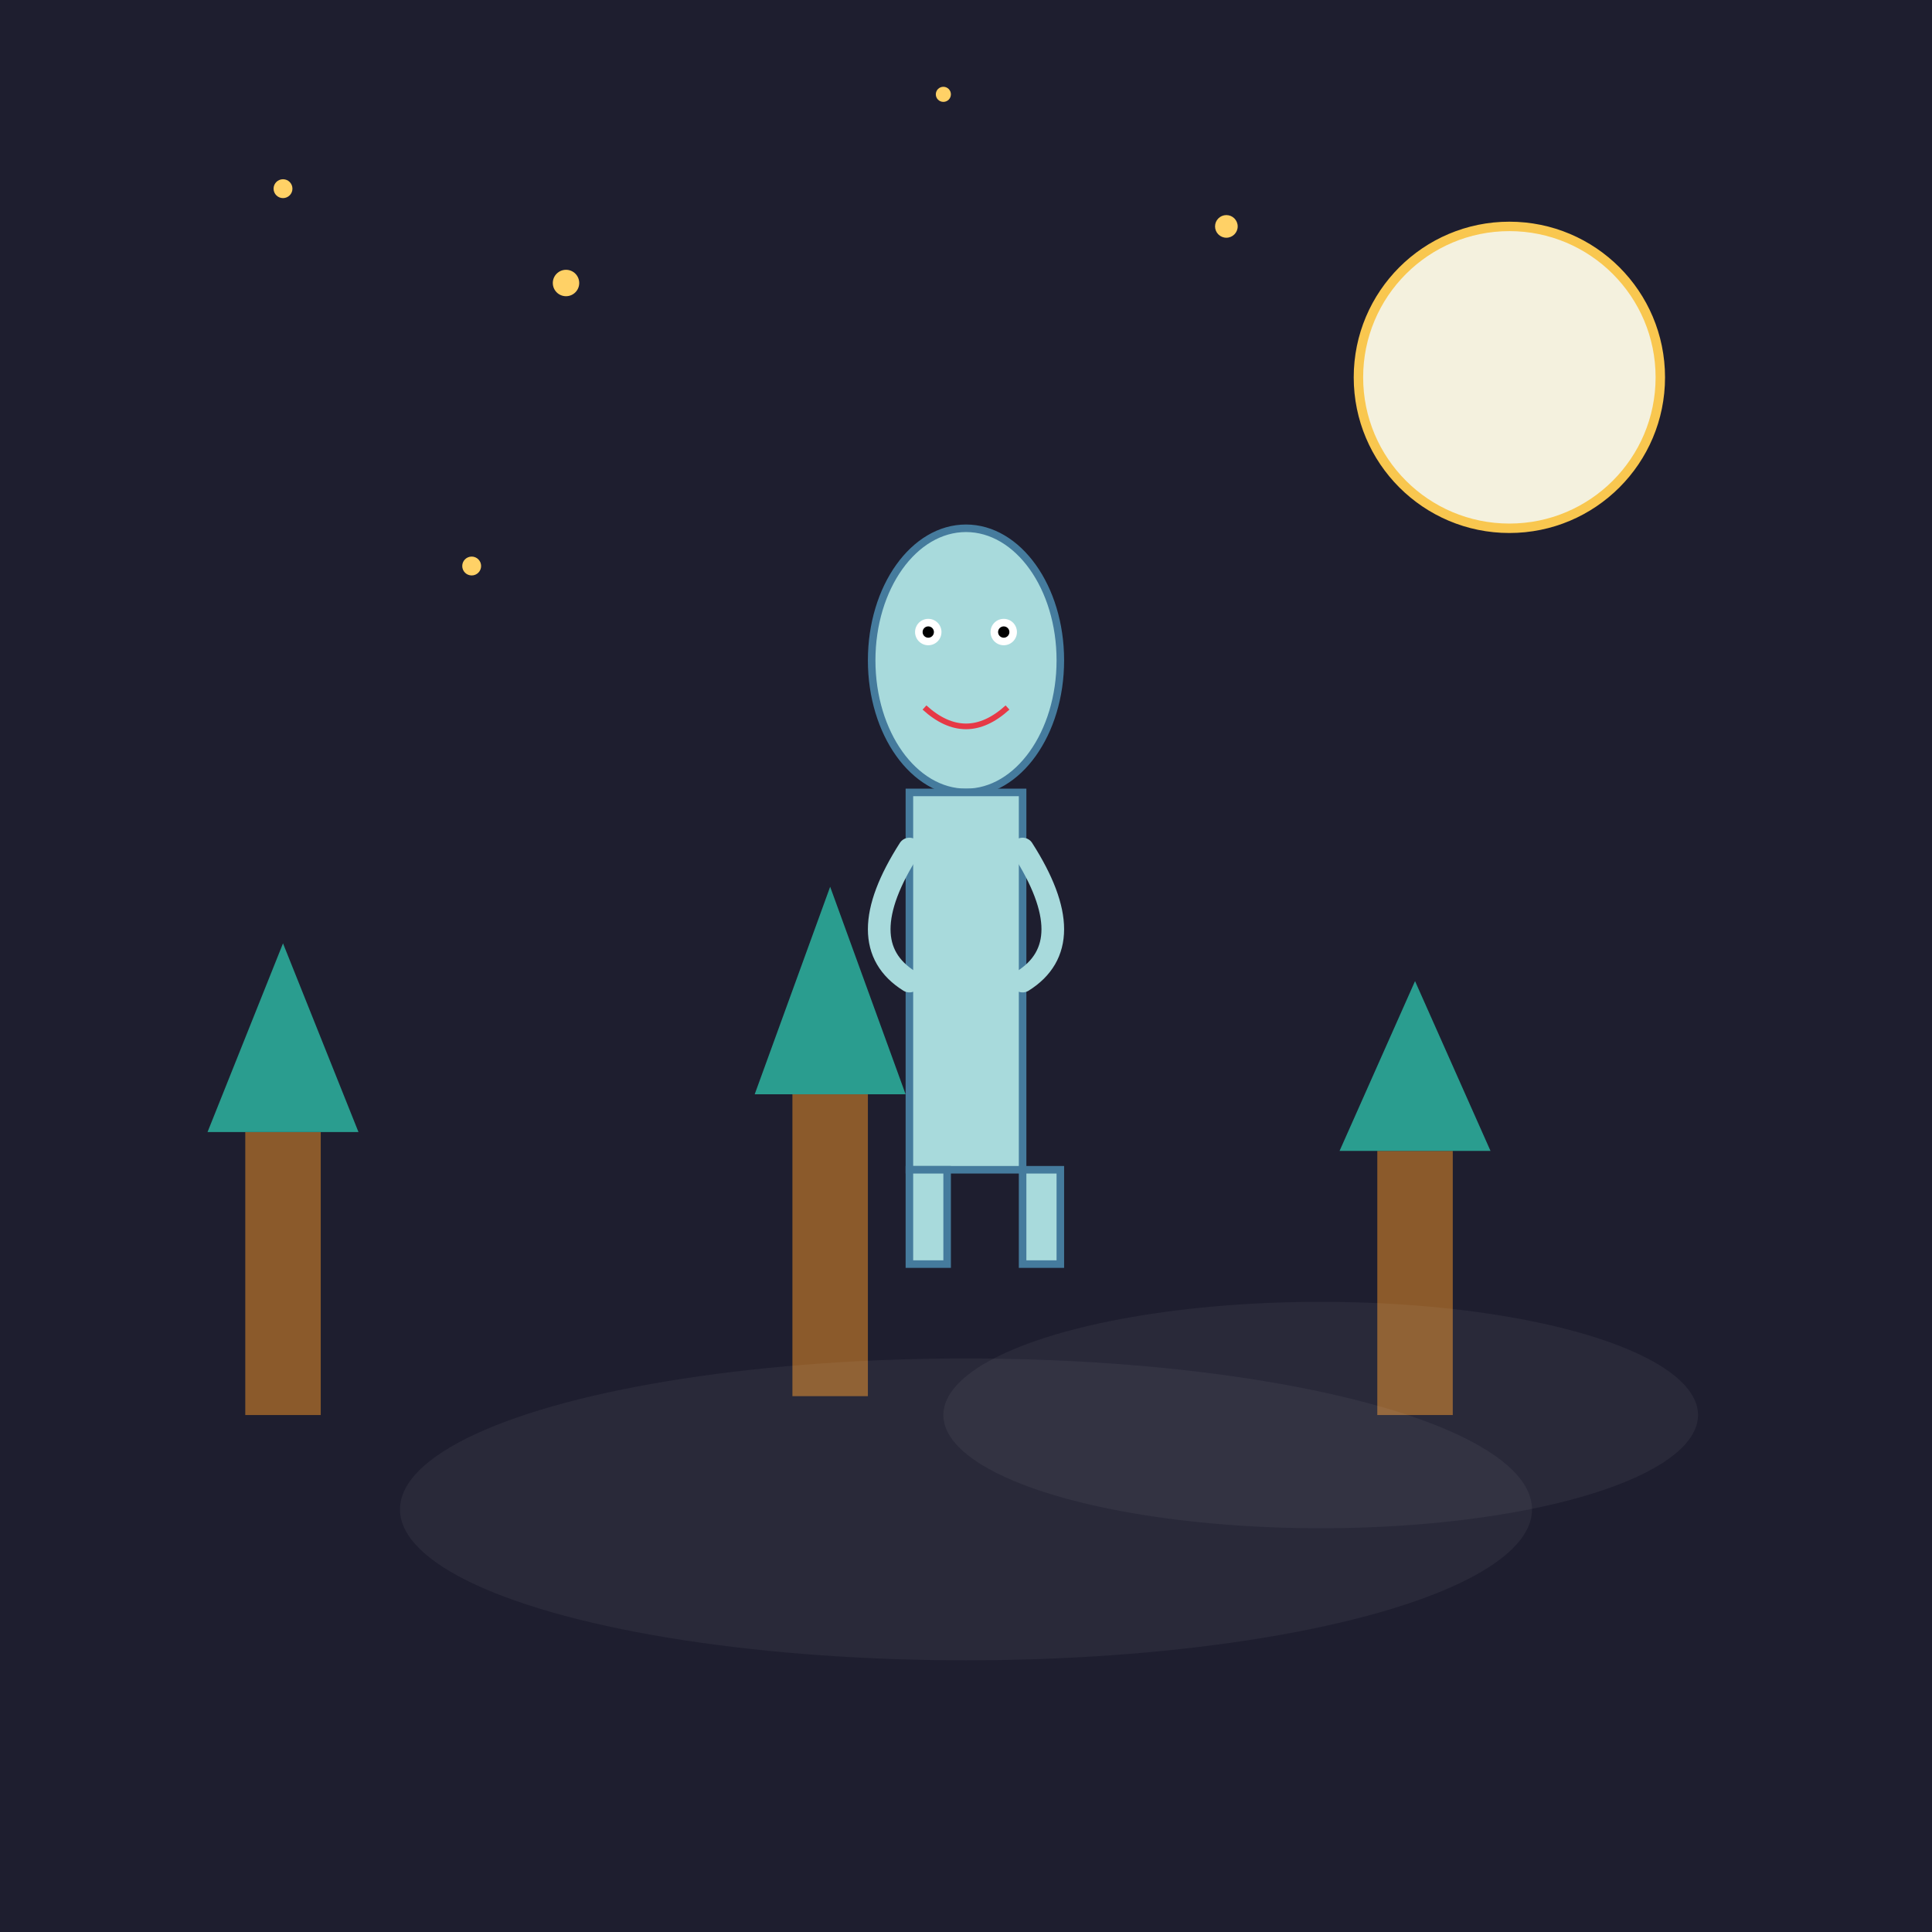 <!--

Generated by DrawGPT.
Free, open source, AI generated images in SVG, PNG, and HTML Canvas format.
https://drawgpt.ai

Created: 2025-07-21T13:38:23+00:00
-->
<svg xmlns="http://www.w3.org/2000/svg" xmlns:xlink="http://www.w3.org/1999/xlink"   viewBox="0 0 1024 1024">
  <title id="svg-title1" class="title">Creepy Fun in the Woods</title>
  <desc id="svg-desc1" class="description">A quirky scene featuring a whimsical Trevor Henderson-inspired creature, playful trees, a glowing moon, and twinkling stars for a fun night adventure!</desc>
  
  <!-- Background -->
  <rect id="bg-rect1" class="background" x="0" y="0" width="1024" height="1024" fill="#1e1e2f" />
  
  <!-- Moon -->
  <circle id="moon-circle1" class="moon" cx="800" cy="200" r="80" fill="#f4f1de" stroke="#f9c74f" stroke-width="5" />
  
  <!-- Stars -->
  <circle id="star1" class="star" cx="150" cy="100" r="5" fill="#ffd166" />
  <circle id="star2" class="star" cx="300" cy="150" r="7" fill="#ffd166" />
  <circle id="star3" class="star" cx="500" cy="50" r="4" fill="#ffd166" />
  <circle id="star4" class="star" cx="650" cy="120" r="6" fill="#ffd166" />
  <circle id="star5" class="star" cx="250" cy="300" r="5" fill="#ffd166" />
  
  <!-- Tree 1 -->
  <g id="tree1-group" class="tree">
    <rect id="tree1-trunk" class="trunk" x="130" y="600" width="40" height="150" fill="#8B5A2B" />
    <polygon id="tree1-leaves" class="leaves" points="110,600 150,500 190,600" fill="#2a9d8f" />
  </g>
  
  <!-- Tree 2 -->
  <g id="tree2-group" class="tree">
    <rect id="tree2-trunk" class="trunk" x="420" y="580" width="40" height="160" fill="#8B5A2B" />
    <polygon id="tree2-leaves" class="leaves" points="400,580 440,470 480,580" fill="#2a9d8f" />
  </g>
  
  <!-- Tree 3 -->
  <g id="tree3-group" class="tree">
    <rect id="tree3-trunk" class="trunk" x="730" y="610" width="40" height="140" fill="#8B5A2B" />
    <polygon id="tree3-leaves" class="leaves" points="710,610 750,520 790,610" fill="#2a9d8f" />
  </g>
  
  <!-- Trevor Henderson Inspired Creature -->
  <g id="creature1-group" class="creature">
    <!-- Head -->
    <ellipse id="creature1-head" class="head" cx="512" cy="350" rx="50" ry="70" fill="#a8dadc" stroke="#457b9d" stroke-width="4" />
    <!-- Eyes -->
    <circle id="creature1-eye1" class="eye" cx="492" cy="335" r="7" fill="#ffffff" />
    <circle id="creature1-eye2" class="eye" cx="532" cy="335" r="7" fill="#ffffff" />
    <circle id="creature1-pupil1" class="pupil" cx="492" cy="335" r="3" fill="#000000" />
    <circle id="creature1-pupil2" class="pupil" cx="532" cy="335" r="3" fill="#000000" />
    <!-- Mouth (smile) -->
    <path id="creature1-mouth" class="mouth" d="M490,375 Q512,395 534,375" stroke="#e63946" stroke-width="3" fill="none" />
    
    <!-- Body -->
    <rect id="creature1-body" class="body" x="482" y="420" width="60" height="200" fill="#a8dadc" stroke="#457b9d" stroke-width="4" />
    
    <!-- Left Arm -->
    <path id="creature1-leftarm" class="arm" d="M482,450 Q450,500 482,520" stroke="#a8dadc" stroke-width="12" fill="none" stroke-linecap="round" />
    
    <!-- Right Arm -->
    <path id="creature1-rightarm" class="arm" d="M542,450 Q574,500 542,520" stroke="#a8dadc" stroke-width="12" fill="none" stroke-linecap="round" />
    
    <!-- Left Leg -->
    <rect id="creature1-leftleg" class="leg" x="482" y="620" width="20" height="50" fill="#a8dadc" stroke="#457b9d" stroke-width="4" />
    <!-- Right Leg -->
    <rect id="creature1-rightleg" class="leg" x="542" y="620" width="20" height="50" fill="#a8dadc" stroke="#457b9d" stroke-width="4" />
  </g>
  
  <!-- Additional playful fog -->
  <ellipse id="fog1" class="fog" cx="512" cy="800" rx="300" ry="80" fill="#ffffff" opacity="0.05" />
  <ellipse id="fog2" class="fog" cx="700" cy="750" rx="200" ry="60" fill="#ffffff" opacity="0.05" />
  
</svg>